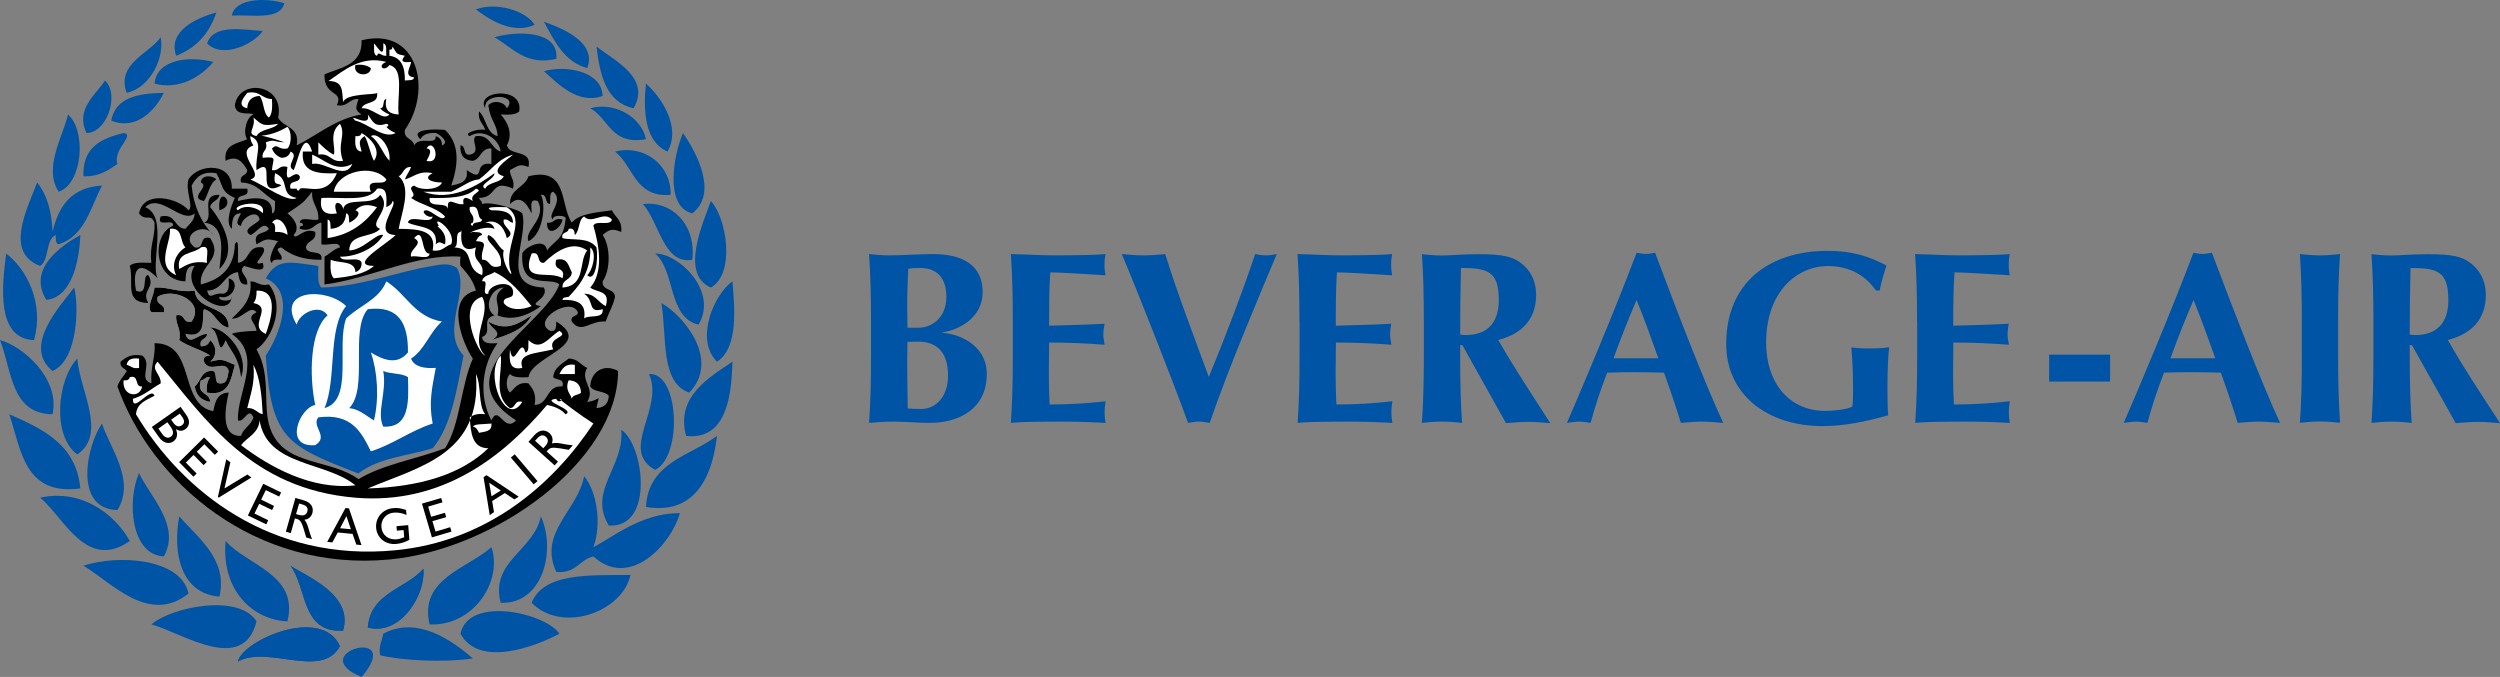 <?xml version="1.0" encoding="utf-8"?>
<!-- Generator: Adobe Illustrator 28.2.0, SVG Export Plug-In . SVG Version: 6.00 Build 0)  -->
<svg version="1.1" id="Livello_1" xmlns="http://www.w3.org/2000/svg" xmlns:xlink="http://www.w3.org/1999/xlink" x="0px" y="0px"
	 viewBox="0 0 194.14 52.57" style="enable-background:new 0 0 194.14 52.57;" xml:space="preserve">
<rect x="0" y="0" width="194.14" height="52.57" fill="#808080" stroke="none"/>
<style type="text/css">
	.st0{fill-rule:evenodd;clip-rule:evenodd;fill:#0054A6;}
	.st1{fill-rule:evenodd;clip-rule:evenodd;}
	.st2{fill-rule:evenodd;clip-rule:evenodd;fill:#FFFFFF;}
	.st3{fill:#0054A6;}
</style>
<g>
	<path class="st0" d="M22.08,0.25C21.75,1.6,19.59,1.12,18,1.21C18.26-0.18,20.75-0.17,22.08,0.25z"/>
	<path class="st0" d="M36.96,0.73c1.57-0.6,3.9,0.1,4.56,1.2C39.78,2.7,37.96,1.5,36.96,0.73z"/>
	<path class="st0" d="M16.8,0.97c-0.54,1.62-1.56,2.76-3.12,3.36C13.02,2.43,15.2,1.4,16.8,0.97z"/>
	<path class="st0" d="M20.4,2.41c-0.61,0.94-3.07,2.22-4.32,0.96C16.58,1.85,18.86,2.3,20.4,2.41z"/>
	<path class="st0" d="M43.2,4.57c-2.35,0.54-3.29-0.78-4.8-1.68C40.1,2.4,43.44,2.32,43.2,4.57z"/>
	<path class="st0" d="M12.48,2.89c0.31,1.67-0.86,3.94-2.64,4.32C9,4.97,11.58,4.17,12.48,2.89z"/>
	<path class="st0" d="M46.32,3.61c1.39,1.1,4.25,2.43,2.88,4.8C47.1,7.95,46.59,5.9,46.32,3.61z"/>
	<path class="st0" d="M16.56,4.81c-0.93,1.15-2.68,2.2-4.56,1.68C12.18,4.58,14.73,4.33,16.56,4.81z"/>
	<path class="st1" d="M27.6,5.05c0.56-0.08,0.92,0.04,1.2,0.24C28.78,6,27.37,5.93,27.6,5.05z"/>
	<path class="st0" d="M42.24,5.53c1.7-0.49,4.49-0.01,4.56,1.92C44.86,8.15,43.32,6.48,42.24,5.53z"/>
	<path class="st0" d="M8.16,6.25c1.16,1.14,0.12,4.08-1.44,4.08C5.81,8.47,7.49,7.31,8.16,6.25z"/>
	<path class="st0" d="M50.16,6.49c1.22,1.07,2.75,3.4,1.68,5.28C50.07,11.01,49.94,8.62,50.16,6.49z"/>
	<path class="st0" d="M12.72,7.21c-0.64,1.32-2.12,2.95-4.08,2.16C8.95,7.6,10.67,7.24,12.72,7.21z"/>
	<path class="st0" d="M45.84,8.41c1.82-0.54,3.98,0.66,4.32,2.4C47.43,11.29,47.29,9.2,45.84,8.41z"/>
	<path class="st0" d="M5.28,8.89c1.45,1.26,1.14,5.37-0.72,6C3.35,13.04,4.88,10.64,5.28,8.89z"/>
	<path class="st2" d="M19.92,10.57c-0.86-0.2-0.03-0.59-0.24-1.44c0.71,0.61,0.7,0.68,1.92,0.48C21.2,10.09,20.22,9.99,19.92,10.57z
		"/>
	<path class="st2" d="M26.4,9.61c0.51,0.9-0.27,1.56,0.24,2.88c-0.96,0.16-0.96-0.64-1.92-0.48c0-0.32,0-0.64,0-0.96
		c0.36,0.36,0.72,0.72,1.2,0.96C26.12,11.5,25.47,10.35,26.4,9.61z"/>
	<path class="st0" d="M9.6,10.33c0.94,0.13-0.86,1.27-0.48,2.4c-0.71,0.49-1.41,1-2.64,0.96C6.39,11.43,7.86,10.75,9.6,10.33z"/>
	<path class="st0" d="M53.04,10.33c0.98,1.42,2.78,4.65,0.72,6.24C51.54,16.03,52.34,11.92,53.04,10.33z"/>
	<path class="st2" d="M33.12,11.53c0.59-0.95,1.24,1.29,0,0.96C33.19,12.34,33.72,11.56,33.12,11.53z"/>
	<path class="st0" d="M47.76,11.77c2.15-0.55,4.36,0.92,4.32,3.36C49.29,15.36,49.2,12.89,47.76,11.77z"/>
	<path class="st2" d="M30,13.93c-0.11,0.61-1.68-0.24-1.2,0.96c-0.96,0-1.92,0-2.88,0C26.19,13.3,28.97,12.66,30,13.93z"/>
	<path class="st1" d="M16.8,13.93c-0.55,0.33-0.6,1.16-0.96,1.68c-1.26-0.24,0.51-1.11-0.24-1.44C15.62,13.56,16.49,13.6,16.8,13.93
		z"/>
	<path class="st2" d="M42.72,14.17c-0.92,0.49-1.26,0.29-2.16,0.96C40.57,14.14,41.87,13.55,42.72,14.17z"/>
	<path class="st0" d="M2.88,14.17c0.76,0.92,1.14,2.22,1.2,3.84c0.46-2.02,1.49-3.47,3.84-3.6c-0.9,1.74-1.35,3.93-3.36,4.56
		c-0.28-0.04-0.2-0.44-0.24-0.72c-0.81,0.39-0.47,1.93-1.2,2.4C0.3,19.6,2.14,16.18,2.88,14.17z"/>
	<path class="st1" d="M16.32,16.09c0.93,1.11,2.21,3.34,0.72,4.8c0.07-0.86,0.65-3.45-1.2-3.6c0.93-0.31-0.44-2.21,1.2-2.16
		C16.97,15.62,16.39,15.6,16.32,16.09z"/>
	<path class="st1" d="M17.04,16.33C16.82,14.17,18.54,15.9,17.04,16.33L17.04,16.33z"/>
	<path class="st0" d="M49.92,15.85c2.06-0.3,4.17,1.43,3.84,4.32C51.54,20.6,51.17,17.18,49.92,15.85z"/>
	<path class="st0" d="M55.2,15.61c1.24,1.32,1.92,5.65,0,6.72C52.77,21.27,54.62,17.27,55.2,15.61z"/>
	<path class="st2" d="M35.28,16.57c0.21-0.65,0.97,0.11,0.72,0.72c-0.28,0.2-0.64,0.32-1.2,0.24c-0.04-0.52,0.2-0.76,0.72-0.72
		C35.56,16.61,35.43,16.58,35.28,16.57z"/>
	<path class="st2" d="M21.12,17.29c0.53-0.74,1.24,0.34,1.2,0.96c-0.21-0.19-0.54-0.26-0.96-0.24
		C21.38,17.67,21.4,17.33,21.12,17.29z"/>
	<path class="st1" d="M43.68,17.05c-0.08,0.66-1.23,1.48-1.2,0.24C43.06,17.39,43,16.85,43.68,17.05z"/>
	<path class="st2" d="M13.2,17.77c1.02-0.14,0.75,1.01,1.2,1.44c-0.68,0.41-1.16,1.3-0.72,2.16C12.03,20.65,13.29,18.88,13.2,17.77z
		"/>
	<path class="st0" d="M6.24,18.25c-0.06,1.54-0.48,4.8-2.64,5.04C2.12,20.91,4.68,19.11,6.24,18.25z"/>
	<path class="st2" d="M32.16,18.49c0.83-0.97,0.49,1.26,1.2,1.2c-0.03,0.53-1.02,0.1-1.44,0.24C31.75,19.33,32.98,18.94,32.16,18.49
		z"/>
	<path class="st2" d="M45.6,19.45c-0.69,0.85-0.06,2.74-1.92,2.88c-0.04-0.68,0.72-0.56,0.72-1.2c-0.27-0.45-0.28-1.16-1.2-0.96
		c-0.31,0.95,0.79,0.49,0.48,1.44c-1.04-0.68-3.3,0.49-2.4-1.92c0.77-0.21,0.33,0.79,0.96,0.72C43.21,19.48,44.45,18.65,45.6,19.45z
		"/>
	<path class="st2" d="M15.6,19.21c0.81-0.25,0.37,0.75,0.48,1.2c-1.07-0.19-1.6,0.16-2.16,0.48C13.65,19.5,15.03,19.76,15.6,19.21z"
		/>
	<path class="st0" d="M50.88,19.69c1.81-0.04,4.93,2.94,3.36,5.52C51.85,24.64,52.47,21.06,50.88,19.69z"/>
	<path class="st0" d="M0.48,19.69c1.6,1.21,2.97,3.88,2.16,6.72C-0.26,26.31,0.13,22.33,0.48,19.69z"/>
	<path class="st2" d="M30,21.85c1.53,0.95,2.19,2.77,4.32,3.12c-0.95,0.81-1.33,2.19-2.4,2.88c0.25,0.63,0.98,0.78,1.92,0.72
		c-0.29,1.56-0.56,2.68-0.24,4.32c-1.75,0.57-3.04,1.6-4.8,2.16c-0.74-1.5-1.5-2.98-4.08-2.64c-0.57,0.7,0.86,1.49-0.24,2.16
		c-2.51,0.2-1.2-2.92,0-3.12c-0.48-2.24-0.42-5.8,0.96-6.96c-0.62-0.95-2.2-0.17-2.4,0.72c-1.64-2.77,2.34-2.92,3.84-1.44
		c-1.46,1.74-0.71,5.69-1.68,7.92c2.27-0.61,0.9-4.86,1.68-6.96C27.89,23.74,29.43,23.28,30,21.85z"/>
	<path class="st2" d="M28.56,24.01c-1.42,1.62,0.07,6.15-1.44,7.68c0.85,0.11,1.31,0.61,1.92,0.96c0.42-1.73,0.27-3.82-0.24-5.28
		c0.96,0.59,2.05,1.01,2.88,0C31.7,25.18,31.02,23.7,28.56,24.01z"/>
	<path class="st2" d="M29.76,33.13c2.03,0.11,1.99-1.85,1.92-3.84c-0.47-0.33-1.37-0.23-1.92-0.48
		C30.06,30.46,29.22,32.01,29.76,33.13z"/>
	<path class="st0" d="M56.88,21.85c0.14,1.91,0.52,5.12-1.2,6.24C53.9,26.32,55.52,22.77,56.88,21.85z"/>
	<path class="st0" d="M5.76,22.33c0.36,1.28,0.34,5.61-1.68,6.48C1.72,26.9,4.66,23.78,5.76,22.33z"/>
	<path class="st2" d="M19.92,22.57c1.85-0.07,1.08,2.39,0.72,3.36c-1.47-0.64,0.66-2.05-0.96-2.4
		C19.87,23.32,19.94,22.99,19.92,22.57z"/>
	<path class="st0" d="M51.36,23.53c1.9,1.1,4.54,4.52,2.16,6.96C51.26,29.71,51.8,26.13,51.36,23.53z"/>
	<path class="st2" d="M41.52,24.97c0.49,0.07,0.06,1.06,0.72,0.96c-0.04,0.6-0.81,0.07-0.96,0C41.25,25.5,41.57,25.42,41.52,24.97z"
		/>
	<path class="st1" d="M16.32,25.45c1.12-0.07,3.1,2.06,2.4,3.84c-0.2-1.63-0.73-1.88-1.2-2.88C16.87,28.03,17.16,25.65,16.32,25.45z
		"/>
	<path class="st2" d="M43.44,25.69c0.83,0.54-0.97,0.45-0.48,1.44c-1.45,0.35-2.78,0.29-2.4,1.44c-1.02,0.22-1.02-0.58-0.96-1.44
		c0.3,1.72,0.84-1.12,1.2,0.24c0.33-0.07,0.2-0.6,0.24-0.96C42,27.35,42.62,26.17,43.44,25.69z"/>
	<path class="st0" d="M0,26.41c1.73,0.45,4.69,2.97,4.08,5.76C0.83,32.13,0.93,28.76,0,26.41z"/>
	<path class="st0" d="M6,27.85c0.21,2.5,2.33,5.87,0,7.44C4.01,33.82,4.45,29.47,6,27.85z"/>
	<path class="st2" d="M10.8,27.85c0,0.24,0,0.48,0,0.72c-0.5,0.1-0.64-0.16-0.96-0.24C9.9,27.91,10.25,27.78,10.8,27.85z"/>
	<path class="st0" d="M56.88,28.09c-0.07,2.09-0.25,6.15-3.6,5.76C52.45,30.8,55.08,29.3,56.88,28.09z"/>
	<path class="st2" d="M19.68,28.33c0.52,1,0.65,2.39,0.72,3.84c-0.46-0.1-0.6-0.52-1.2-0.48C19.44,30.65,19.82,29.75,19.68,28.33z"
		/>
	<path class="st2" d="M44.64,28.33c0,0.24,0,0.48,0,0.72c-0.4,0-0.8,0-1.2,0C43.66,28.63,43.89,28.21,44.64,28.33z"/>
	<path class="st0" d="M50.4,29.05c2.33-0.19,2.64,6.35,0.48,7.44C48.05,34.92,51.61,31.73,50.4,29.05z"/>
	<path class="st2" d="M36.96,29.05c0.44,0.84,0.15,2.41,0.72,3.12c-0.56-0.08-0.92,0.04-1.2,0.24c0.08,1.2,0.17,2.39,1.44,2.4
		c-2.12,2.04-5.32,3-9.36,3.12C32.61,36.22,37.44,35.29,36.96,29.05z"/>
	<path class="st2" d="M10.08,29.29c0.77-0.21,0.33,0.79,0.96,0.72c-0.18,0.98-1.59,0.75-1.44-0.48
		C9.88,29.57,10.03,29.48,10.08,29.29z"/>
	<path class="st0" d="M0.72,32.17c2.61,1.15,5.19,2.33,5.52,5.76C1.9,38.51,1.66,34.99,0.72,32.17z"/>
	<path class="st2" d="M20.16,32.65c0.58,3.58,5.15,3.17,7.44,5.04c-3.43,0.39-6.7-1.46-8.88-3.12
		C19.2,33.93,20.07,33.68,20.16,32.65z"/>
	<path class="st0" d="M7.92,32.89c0.58,1.86,2.64,4.39,1.2,6.72C5.7,39.52,6.71,34.62,7.92,32.89z"/>
	<path class="st0" d="M48.24,33.37c1.77,1.15,2.6,7.66-0.96,7.44C45.62,38.11,48.52,36.24,48.24,33.37z"/>
	<path class="st0" d="M55.68,33.85c-0.28,2.44-1.29,6.22-5.52,5.52C50.36,35.89,53.57,35.42,55.68,33.85z"/>
	<path class="st0" d="M10.8,36.73c0.8,1.79,3.28,4.08,1.92,6.48C10.15,43.08,9.85,38.87,10.8,36.73z"/>
	<path class="st0" d="M45.36,36.97c1.05,1.28,1.35,3.84,0.72,5.52c1.44-0.72,3.73-2.67,6.72-2.64c-0.71,2.5-3.94,5.91-6.72,3.36
		c-1.1,0.26-1.36,1.36-2.88,1.2C41.77,41.36,44.89,39.62,45.36,36.97z"/>
	<path class="st0" d="M10.08,42.01c-3.38,2.38-5.16-1.9-6.96-3.36C6.31,37.94,8.9,39.9,10.08,42.01z"/>
	<path class="st0" d="M13.92,40.09c1.38,1.63,3.81,3.33,3.12,6.24C14.11,46.11,13.37,43.06,13.92,40.09z"/>
	<path class="st0" d="M42,40.09c1.23,2.75,0.09,6.86-3.12,6.72C38.04,43.59,41.49,42.74,42,40.09z"/>
	<path class="st0" d="M17.52,42.01c1.64,1.89,5.71,2.59,4.8,6.24C19.68,48.15,17.17,45.89,17.52,42.01z"/>
	<path class="st0" d="M38.16,42.49c0.9,2.6-1.36,6.15-4.8,6C32.51,44.95,36.33,44.13,38.16,42.49z"/>
	<path class="st0" d="M14.64,46.09c-3.08,2.45-5.97-0.85-8.16-2.16C9.17,43.04,14.06,43.35,14.64,46.09z"/>
	<path class="st0" d="M48.96,44.65c-0.62,2.87-5.3,4.57-7.68,2.16C42.23,44.48,45.7,44.67,48.96,44.65z"/>
	<path class="st0" d="M19.92,48.25c-1.03,4.16-5.75,0.91-8.16,0.24C13.25,47.17,18.53,46.04,19.92,48.25z"/>
	<path class="st0" d="M43.44,49.21c-1.9,1.02-6.25,2.65-7.68,0C36.39,46.23,42.38,47.61,43.44,49.21z"/>
	<path class="st0" d="M36.72,51.13c-2.21,0.34-5.44,0.17-7.2-0.24c-0.14-0.78,0.16-1.12,0.24-1.68
		C32.46,47.76,35.22,49.84,36.72,51.13z"/>
	<path class="st0" d="M28.08,52.57C23.51,50.7,31.54,48.53,28.08,52.57L28.08,52.57z"/>
	<path class="st0" d="M42.24,1.69c0.93,0.34,4.21,1.45,3.36,3.6C43.79,4.78,43.06,3.19,42.24,1.69z"/>
	<path class="st2" d="M12,22.33c-0.04,0.71-0.65,1.49-0.24,1.92c0.32,0,0.64,0,0.96,0c0.18-0.74-0.66-0.46-0.48-1.2
		c1.24-0.77,3.73,0.37,2.64,1.92c-0.74,0.18-0.46-0.66-1.2-0.48c-0.05,0.77,0.42,1.02,0.24,1.92c0.69,0.51,1.68,0.72,2.4,1.2
		c-0.29,0.03-0.57,0.07-0.48,0.48c0.46,0.96,1.65-0.24,1.92,0.72c-0.1,0.46-0.09,1.03-0.72,0.96c-0.44-0.04-0.15-0.81-0.48-0.96
		c-0.97-0.09-0.94,0.82-1.44,1.2c0.11,0.69,0.51,1.09,1.2,1.2c-0.02-0.78-1.09-0.51-0.72-1.68c0.31-0.01,0.33-0.31,0.72-0.24
		c-0.2,0.28-0.32,0.64-0.24,1.2c1.74,0.3,1.84-1.04,2.16-2.16c-0.85-0.31-0.87-0.54-1.92-0.24c0.53-0.42,0.54-1.19,0-1.68
		c-0.1,0.3-0.31,0.49-0.72,0.48c-0.17-0.66,0.48-0.48,0.48-0.96c-0.7-0.02-1.38,1.01-1.68,0c1.77,0.42,1.22-1.39,1.44-1.92
		c0.9,0.22,0.99,1.25,1.92,1.44c0-1.84-2.47-1.21-2.64-2.88C13.82,22.75,13.18,22.27,12,22.33z"/>
	<path class="st2" d="M37.92,24.97c0.22,0.63,1.29,0.86,0.24,1.44c1.28-0.39,2.55-0.81,3.12-1.92
		C40.22,25.16,39.31,25.76,37.92,24.97z"/>
	<path class="st0" d="M26.64,48.97c0.84-2.82-2.92-4.23-4.08-5.04C23.86,45.67,23.39,49.18,26.64,48.97z"/>
	<path class="st0" d="M18.48,51.37c2.34-1.3,6.52,1.42,7.92-1.2C24.95,47,18.8,49.77,18.48,51.37z"/>
	<path class="st0" d="M28.56,48.73c2.53,0.67,4.5-2.52,4.32-4.56C31.5,45.75,28.8,46,28.56,48.73z"/>
	<path class="st0" d="M35.47,20.79c1.07,1.83-1.32,4.85,0.53,6.82c-0.54,2.66-0.94,5.46-2.4,7.2c-1.95,0.61-4.16,0.71-5.78,1.96
		c-5.59-2.17-6.77-2.7-7.18-9.16c1.05-1.56,2.39-4.93,0-6c0.91-1.63,1.99-1.23,4.08-0.96c0,0.64-0.09,1.37,0.24,1.68
		c3.16-0.08,5.89-1.25,8.64-1.68c0.44-0.07,1.07-0.24,1.63,0.02L35.47,20.79z"/>
	<path class="st1" d="M35.76,19.93c-3.51-0.23-6.94,1.7-10.56,2.16c0-0.72,0-1.44,0-2.16c0.42-0.22,0.7-0.58,1.2-0.72
		c-0.03-0.53-1.02-0.1-1.44-0.24c0-0.56,0-1.12,0-1.68c-0.63,0.09-0.67,0.77-1.68,0.48c-0.04-0.2,0.09-0.23,0.24-0.24
		c0.04-0.2-0.09-0.23-0.24-0.24c0.03-0.53,1.02-0.1,1.44-0.24c0.07-0.95-0.55-1.21-0.48-2.16c-0.71,0.88-0.61,0.79-1.92,1.68
		c0.44,0.31,1.06,1.08,0.48,1.68c0.18,0.47,0.77-0.65,1.68-0.24c0.11,0.75-0.65,0.63-0.72,1.2c0.06,0.66,1.35,0.09,1.2,0.96
		c-1.39,0.03-2.37-0.35-3.12-0.96c-0.72,0.16,0.23,0.51,0,0.96c-0.34-0.02-0.68-0.04-0.72,0.24c-0.38-0.16,0.18-1.4,0.48-1.68
		c-1.03-0.25-0.93-0.14-1.68,0.24c-0.31-1.03,0.68-0.76,0.96-1.2c-0.42-0.71-1.02,0.4-1.44,0.48c-0.75-0.46,0.56-0.86,0.72-1.2
		c-0.14-0.86-1.39-0.17-1.44,0.48c-0.6-0.04-0.07-0.81,0-0.96c-0.67-0.03-0.69,0.59-0.72,1.2c-0.57-0.5,0.01-1.9,0.24-2.4
		c-1.16-0.49-0.9-1.03-1.44-1.92c-1.14-0.18-1.58,0.34-1.92,0.96c0.17,1.67,0.77,2.91,1.68,3.84c-0.71-1.11-2.65,0.06-1.44,0.96
		c0.82,0.18,0.3-0.98,1.2-0.72c1.1,1.67-0.91,2.06-0.72,3.6c1.53-0.39,2.58-1.25,2.64-3.12c0.37-0.73,0.21,1.04,0.24,1.44
		c0.94-0.1,0.68-1.39,1.92-1.2c0.55,0.38-1.16,1.52,0,1.2c0.3,0.81-0.58,0.5-1.44,0.24c-0.53,0.51,0.31,0.71,0.24,1.44
		c-0.63,0.07-0.62-0.5-0.72-0.96c-1.13,0.15-1.14,1.42-2.4,1.44c0.22,0.81,0.45,0.12,1.2,0.24c0.52-0.04,0.52-0.6,0.48-1.2
		c0.96,0.26,0.31,1.73-0.72,1.44c-0.17,0.39,1.13,0.39,0.96,0c-0.21,1.95-4.18-0.54-2.88-2.4c-0.67-0.04-0.69,0.59-0.72,1.2
		c-2.51-0.07-2.65-3.65-0.96-4.32c0.08-0.64-1.34,0.22-0.96-0.72c1.22-0.26,1.01,0.91,1.92,0.96c0.28-0.36,0.69-0.59,0.72-1.2
		c-1,0.87-2.68-1.64-3.84-0.48c1.8,0.72,0.38,4.37,0.96,5.52c-1.23-1.27-2.03-1.08-1.68,0.96c1.02,0.47,0.43-1.28,0.96-1.2
		c0.6,1.01-0.6,1.15,0,2.16c-1.92-0.03-1.09-1.57-1.44-2.88c0.31-0.33,1.04-0.24,1.68-0.24c-0.18-1.3,0.3-1.94,0.24-3.12
		c-0.3-0.76-0.7-0.05-1.2-0.72c0.34-1.84,3.05-1.2,3.84-0.24c0.43-0.29-0.27-1.47,0-2.4c0.78-1.26,3.44-1.35,3.36,0.72
		c0.4,0,0.8,0,1.2,0c0.21,0.77-0.79,0.33-0.72,0.96c1.02-0.25,2.77-0.57,2.64,0.96c0.33-0.07,0.2-0.6,0.24-0.96
		c-0.9-0.46-1.32-1.4-2.64-1.44c-0.17-0.65,0.48-0.48,0.48-0.96c-0.36-0.65-0.82-1.19-1.68-0.72c-0.17-1.29,0.91-1.33,1.68-1.68
		c-0.35-0.42-0.1-1.7,0.48-1.92c-0.17-0.21-1.38,0.19-1.44-0.72c0.32-2.13,3.91-1.66,3.36,0.96c0.4,0.8,1.71,0.69,1.44,2.16
		c1.6-0.79,3.05-2.08,5.04-2.4c-0.55-0.37-0.45-0.5-0.24-1.2c-0.76-0.04-0.8,0.64-1.68,0.48c0.56-1.18-1.02-0.63-0.96-2.4
		c1.3-0.54,2.95-0.73,2.88-2.64c4.38-1.09,5.52,3.87,3.36,6.96c-0.11,0.75,0.65,0.63,0.72,1.2c0.43-0.76,1.73,0.06,1.68-0.72
		c0.3,0.1,0.49,0.31,0.48,0.72c0.65-0.22-0.2-0.88-0.48-0.96c-0.6-0.04-1,0.12-1.2,0.48c-0.86-0.8,1.11-0.8,1.92-0.72
		c1.23,1.15,0.99,2.87,0.48,4.32c0.66-0.14,1.35-0.25,1.2-1.2c1.62,1.08,0.35-0.68,1.92-0.48c0-0.4,0-0.8,0-1.2
		c-0.84-0.04-0.79,0.81-1.44,0.96c-0.67-0.04-1.02-0.42-0.96-1.2c0.45,0.03,0.17,0.79,0.72,0.72c0.96-0.17,0.01-1.13,0.48-1.44
		c1.17-0.13,1.12,0.96,1.92,1.2c-0.12-1.01-1.41-1.83-2.4-1.2c-0.56-0.2,0.63-0.62,1.2-0.48c-0.14-0.5-0.59-0.69-0.48-1.44
		c0.59,0.53,0.54,1.7,1.44,1.92c-0.03-0.96-0.55-1.12-0.72-2.4c0.43-0.45,1.27-0.25,1.44,0.24c0.97-1.09-1.83-1.26-1.68,0
		c-0.81-1.38,3-1.77,2.64,0.24c-0.28,0.28-0.85,0.27-1.44,0.24c0.52,0.57,0.99,1.47,0.48,2.4c0.24,0.88,1.98,0.26,1.68,1.68
		c-0.72-0.29-0.82-0.07-1.44,0.24c-0.01,0.57,0.41,0.71,0.24,1.44c-1.77-0.79-1.17,0.7-2.64,0.72c0.05,0.19,0.24,0.24,0.24,0.48
		c0.67-0.27,3.01,0.49,3.12,0.72c0.53,2-1.87,5.64,1.68,5.76c0.46,0.91-1.46,1.29-0.24,1.44c-0.54,0.42-1.95,1.29-3.36,0.72
		c0.25-0.96-0.56-1.38,0.48-2.16c-1.03,0.01-1.61,1.63-0.72,2.16c-1.13,0.28-0.07,1.34-0.96,1.68c0.04,0.53,0.6,0.52,1.2,0.48
		c-1.17,1.59-1.52,4.04-0.48,6c0.58-1.29,0.96,1,1.92,0c-5.77-3.72,2.12-7.26,3.36-10.56c-0.69-0.65-3.05,0.54-2.88-2.4
		c0.12-0.44,1.79-1.35,1.92-0.24c0.62-0.83,1.27-0.79,1.44-2.4c0.17-0.39-1.13-0.39-0.96,0c-0.57-0.33,0.9-1.45,0-2.16
		c-0.33,0.07-0.2,0.6-0.24,0.96c-0.45-0.03-0.17-0.79-0.72-0.72c0.43,0.71,0.18,3.07-0.96,3.6c-0.38-0.83,1.48-1.77,0.72-3.12
		c-0.72-0.24-0.43,0.53-0.48,0.96c-0.4-0.84-0.91-1.47-1.68-0.72c-0.01-1.21,1.15-1.25,1.44-2.16c3.09-0.77,2.43,2.21,3.36,3.6
		c0.62-0.73,1.94-0.78,3.12-0.96c0.25,0.55,0.83,0.77,0.72,1.68c-0.73-0.3-0.93-0.18-1.44,0.24c0.62,0.88,0.62,2.72,0,3.6
		c-0.06,0.78,0.93,0.51,0.96,1.2c-0.15,0.73-0.51,1.25-0.72,1.92c-1.21-0.11-1.87,1.01-2.64,0c-0.13-0.53,0.46-0.34,0.48-0.72
		c-0.57-1.29-3.65,0.67-2.16,1.44c0.51,0.11,0.46-0.34,0.48-0.72c2.97,1.83-1.91,2.66-2.16,4.32c-0.59,0.03-1.16,0.04-1.44-0.24
		c-0.33,0.31-0.33,1.13,0,1.44c0.39-0.33,0.59-0.85,1.44-0.72c0.32,0.4,0.64,0.8,0.48,1.68c1.15-0.05,0.86-1.54,2.16-1.44
		c0.17-0.65-0.5-0.46-0.72-0.72c0.08-0.79,0.72-1.04,1.2-1.44c0.73-0.01,0.93,0.51,1.44,0.72c-0.6,1.01,0.68,1.56,0,2.64
		c1.1-0.1,0.97-0.81,0.72,0.48c0.61-0.03,0.93-0.35,0.96-0.96c-0.33-0.39-1.18-0.26-1.44-0.72c0.04-1.15,1.06-1.8,2.16-1.2
		c-0.03,7.01-9.57,13.87-17.76,14.64C19.8,44.43,11.76,37.43,9.12,30.01c0.14-0.5,0.5-0.78,0.72-1.2c-0.16-0.24-0.55-0.25-0.48-0.72
		c0.4-0.32,0.8-0.64,1.68-0.48c0.85,0.64-0.36,1.84,0.72,2.16c-0.1-1.29,0.34-2.08,0.24-3.12c3.28,0,1.81,4.75,4.56,5.28
		c0.09-0.31,0.15-1.44,1.2-1.44c-0.27,1.17-0.67,3.42,0.96,3.36c0.18-0.62,0.79-0.81,0.96-1.44c-0.43-0.87-0.66,0.42-1.2,0.24
		c-0.11-2.16,2-5-0.48-6.72c0.25-0.13,0.98-0.21,1.92-0.24c-0.1-0.75-0.87-0.98,0-1.44c-0.5-0.64-1.15,0.6-1.92,0.48
		c0.89-0.8,1.61-1.61,1.44-2.88c0.57-0.01,0.71,0.41,1.44,0.24c1.24,1.52,0.37,4.09-0.96,5.04c1.25,2.19,0.33,4.63,1.2,6.48
		c1.21,2.58,4.54,2.03,6.72,3.6c1.89-1.15,4.52-1.56,6.72-2.4c1.19-1.85,1.22-4.86,2.16-6.96c-0.85-1.25-2.15-4.75,0.24-5.28
		c-0.25-0.87-0.67-1.33-1.2-1.92C35.76,20.65,35.7,20.37,35.76,19.93z"/>
	<path class="st1" d="M39.84,12.01c-1.2,0.32-1.75,1.29-2.64,1.92c-0.68,0.04-1.26,0.56-2.16,0.96c-0.72,0-1.44,0-2.16,0
		c2.17,0.81,4.28-0.52,5.52-1.44c0,0.5-1.31,0.9-0.72,1.2c0.26-0.54,1.18-0.42,1.44-0.96C37.82,13.32,39.53,12.32,39.84,12.01z"/>
	<path class="st1" d="M39.12,19.45c-0.29,0.88,0.95,2.59,0.48,1.44c-0.42-2.02,1.35-3.76-0.24-4.8c-0.35,0-1.96-0.09-1.2,0.24
		c0.89-0.01,1.65,0.11,1.68,0.96c-0.31-0.01-0.33-0.31-0.72-0.24c-0.17,0.6,1.06,0.99,0.24,1.44c-0.22-0.9-0.81-1.52-1.68-1.2
		c0.41-0.01,0.62,0.18,0.72,0.48c-0.85-0.35-2.42,0.53-1.68,0.24c0.28,0.04,0.68-0.04,0.72,0.24c-0.27,0.05-0.37,0.27-0.48,0.48
		c1.15,0.03,0.32,0.54,0.48,1.44c0.68-0.04,0.47,0.81,1.44,0.48c0.28-1.25-1.35-1.84-0.96-2.4C38.51,18.46,38.63,19.14,39.12,19.45z
		"/>
	<path class="st1" d="M46.32,19.21c0.16,0.97-0.1,2.76-0.72,2.16c0.37-0.29,0.81-1.72,0.24-2.16c0.07,2.04-1.05,3.16-1.68,3.84
		c-0.19,0.05-0.47,0.01-0.48,0.24c1.07-0.03,1.88,0.2,1.68,1.44c0.4-0.32,1.53,0.09,1.44-0.72c-1.2,0.36-0.61-0.67-1.44-1.2
		c0.88,0,1.08,0.68,1.68,0.96c0.39-1.27-0.73-1.03-1.2-1.44c1.04-1.19,0.7-3.24,0.24-4.8c0.17-0.47,1.34,0.06,1.44-0.48
		c-0.62-0.71-1.59,0.42-2.16-0.24c-0.46,0.26-0.33,1.1-0.72,1.44c-0.03-0.29-0.07-0.57-0.48-0.48c-0.02,0.38-0.61,0.19-0.48,0.72
		C44.47,18.7,45.66,18.37,46.32,19.21z"/>
	<path class="st1" d="M22.08,11.05c-0.9-0.02-0.68-0.27-1.44,0c0.2,0.68-0.34,0.62-0.24,1.2c1.19-0.1,0.78,0.07,0.72,0.96
		c0.58,0.1,0.52-0.44,1.2-0.24c-0.25,1.75,0.55,0.05,0.96,0.72c0.07,0.63-0.93,0.19-0.72,0.96c0.16,0,0.32,0,0.48,0
		c0,0.13,0.19,0.27,0.24,0c0.61-0.2,2.11,0.65,2.88-1.2c-1.51,0.07-2.81-0.07-2.64-1.68c0.24,0,0.48,0,0.72,0
		c-0.65-1.96-1.12,0.86-1.44,1.44c-0.69-0.37,0.5-1.12-0.24-1.44c-0.1,0.3-0.31,0.49-0.72,0.48c-0.35-0.13-0.59-0.37-0.72-0.72
		c0.46-0.45,0.43,0.14,1.2,0c0.34-0.32,0.34-1.36,0-1.68C20.25,11.09,19.2,10.02,22.08,11.05z"/>
	<path class="st1" d="M24.24,12.01c0,0.24,0,0.48,0,0.72c1.03-0.22,2.54,1.33,3.12,0C26.07,13.42,25.19,12.38,24.24,12.01z"/>
	<path class="st1" d="M30.96,8.89c-0.17-1.35,0.5-3.54-0.72-3.84C29.81,5.64,29.26,5.09,30,4.81c-1.95-0.53-3.63,0.69-4.56,1.92
		c1.13,0.01,1.12,0.27,1.2,1.2c0.25-0.72,2.64-0.55,2.64-0.72c0.14,0.94-0.99,0.61-1.2,1.2c0.83-0.1,1.66,1.04,2.16,0.48
		c-0.28-0.12-0.54-0.26-0.72-0.48c0.4,0,0.13-0.67,0.48-0.72C29.82,8.59,30.27,8.86,30.96,8.89z"/>
	<path class="st1" d="M30,4.33c-0.04-0.36,0.09-0.89-0.24-0.96c0.09,1.3-0.42,0.28-0.72,0c0.04,0.36-0.09,0.89,0.24,0.96
		C29.38,3.92,29.59,4.38,30,4.33z"/>
	<path class="st1" d="M31.44,6.25c0.28-0.04,0.68,0.04,0.72-0.24c-0.86-0.1-0.25-0.82-0.24-1.2c-0.7,0.07-0.83-0.06-0.48-0.48
		c-0.66-0.16-0.55-0.04-0.96-0.72c-0.01,0.15-0.04,0.28-0.24,0.24c0,0.16,0,0.32,0,0.48C31.16,4.45,31.46,5.19,31.44,6.25z"/>
	<path class="st1" d="M27.6,9.37c0.99,0.22,2.21,1.47,3.12,0.96c-0.28-0.12-0.54-0.26-0.72-0.48c0.13,0,0.27-0.19,0-0.24
		c-0.95,0.32-1.05-0.22-1.44-0.72C28.86,10.07,26.84,8.64,27.6,9.37z"/>
	<path class="st1" d="M27.6,10.57c-0.04,0.6-0.04,1.16,0.48,1.2c-0.13-0.61-0.32-0.84,0.24-1.2c0.32,0.56,0.41,1.35,0.72,1.92
		c0.63-0.86-0.32-1.81-0.96-2.16C28.03,10.52,27.88,10.61,27.6,10.57z"/>
	<path class="st1" d="M30.24,12.49c0.15-1.12-0.91-2.28-1.44-1.92C29.47,11.02,29.7,11.91,30.24,12.49z"/>
	<path class="st1" d="M31.92,15.37c0.59-0.32-0.43-0.72,0.24-0.96c0.48,0.41,1.95,0.35,2.16-0.24c-0.86,0.01-1.52-0.33-0.72-0.72
		c-1.12-0.23-1.45,0.31-2.16,0.48c0.12-0.35,0.35-0.6,0.48-0.96c-0.6-0.04-0.58,0.54-0.96,0.72c1.06,0.89,0.18,2.95,0,4.08
		c1.37,0.02,2.98,0.03,2.64,1.68c0.75,0.12,0.94-0.34,1.44-0.48c0.42-1.09-1.6-2.39-0.96-1.44c-0.41,0.03,0.71,0.31,0.48,1.44
		c-0.34-0.09-0.4-0.29-0.72,0c0.19-1.47-1.3-1.26-2.16-1.68c0.11-0.69,1.81,0.21,1.92-0.48c-0.39,0.17-1.04-0.48-0.48-0.48
		c0.45,0.05,1.25,0.96,1.44,0.48C33.9,16.11,32.72,15.93,31.92,15.37z"/>
	<path class="st1" d="M33.36,15.37c-0.12,0.92,1.44,0.16,1.44,0.96c-0.15-1.24,0.5-0.36,1.2-0.48c-0.17-0.8,0.5-0.39,0.72-0.24
		c-0.32-0.6,0.95-0.75,0.24-0.96C36.24,15.37,34.83,15.4,33.36,15.37z"/>
	<path class="st2" d="M25.92,14.89c0.96,0,1.92,0,2.88,0c-0.48-1.2,1.09-0.35,1.2-0.96C28.97,12.66,26.19,13.3,25.92,14.89z"/>
	<path class="st1" d="M30.48,15.61c-0.05,0.27-0.27,0.37-0.48,0.48c0.01-0.73,0.14-1.58-0.72-1.44c-0.62,1.06-2.72,0.64-4.32,0.72
		c-0.17,0.97,0.23,1.37,1.2,1.2c-0.47-1.27,0.56-0.81,0.48-0.24c0.11-1.16,2.27-0.23,2.88-1.2c1.05,1.08-1.07,2.24,0,2.64
		c-0.63,0.73-2.4,0.32-2.4,1.68c1.1-0.03,2.12-1.39,2.64-1.2c-0.64,1.11-2.27,1.72-3.36,1.68c0.2,0.52,1.53-0.09,1.68,0.48
		c0.01,0.41-0.19,0.62-0.48,0.72c-0.03-0.93-1.26-0.66-1.92-0.96c-0.03,0.59-0.04,1.16,0.24,1.44c1.24-0.12,2.4-0.32,3.12-0.96
		C27,20.63,30,19,30.72,18.25C28.84,18.2,31.01,15.79,30.48,15.61z"/>
	<path class="st1" d="M27.6,16.33c0.65,0.22-0.2,0.88-0.48,0.96c-0.04-0.28,0.04-0.68-0.24-0.72c-0.05,0.75-0.45,1.15-1.2,1.2
		c-0.04-0.28,0.04-0.68-0.24-0.72c0,0.48,0,0.96,0,1.44c1.81-0.27,2.95-1.21,3.84-2.4C28.64,15.85,28.06,15.84,27.6,16.33z"/>
	<path class="st1" d="M36.72,17.53c0-0.4,0.67-0.13,0.72-0.48c-0.49-0.15-0.07-1.21-0.96-0.96c-0.1,0.58,0.44,0.52,0.24,1.2
		C36.59,17.29,36.45,17.48,36.72,17.53z"/>
	<path class="st1" d="M35.52,16.81c-0.52-0.04-0.76,0.2-0.72,0.72c0.56,0.08,0.92-0.04,1.2-0.24c0.25-0.61-0.51-1.37-0.72-0.72
		C35.43,16.58,35.56,16.61,35.52,16.81z"/>
	<path class="st1" d="M35.28,19.21c1.7,0.1,0.7,1.64,2.16,2.16c0.25-1.13-0.84-0.92-0.48-2.16c-1.69,0.73-0.92-1.87-1.2-1.2
		C35.26,18.07,35.69,19.06,35.28,19.21z"/>
	<path class="st2" d="M31.92,19.93c0.42-0.14,1.41,0.29,1.44-0.24c-0.71,0.06-0.37-2.17-1.2-1.2
		C32.98,18.94,31.75,19.33,31.92,19.93z"/>
	<path class="st1" d="M39.84,22.81c-0.03,0.45-0.79,0.17-0.72,0.72c0.42,0.59,1.45,0.57,2.16,0.24c-0.84-1-1.62-2.05-2.88-2.64
		c-0.32,0.24-0.89,0.23-0.96,0.72c0.65-0.17-0.17,1.13,0.48,0.96C37.9,22.03,39.97,21.61,39.84,22.81z"/>
	<path class="st2" d="M19.68,23.53c1.62,0.35-0.51,1.76,0.96,2.4c0.36-0.97,1.13-3.43-0.72-3.36
		C19.94,22.99,19.87,23.32,19.68,23.53z"/>
	<path class="st1" d="M37.68,27.61c-1.31-1.31,0.53-3.19-0.24-4.56C35.42,23.62,37.13,27.5,37.68,27.61z"/>
	<path class="st1" d="M41.28,25.93c0.15,0.07,0.92,0.6,0.96,0c-0.66,0.1-0.23-0.89-0.72-0.96C41.57,25.42,41.25,25.5,41.28,25.93z"
		/>
	<path class="st2" d="M41.04,26.41c-0.04,0.36,0.09,0.89-0.24,0.96c-0.36-1.37-0.9,1.48-1.2-0.24c-0.06,0.87-0.06,1.66,0.96,1.44
		c-0.38-1.15,0.95-1.09,2.4-1.44c-0.49-0.99,1.31-0.9,0.48-1.44C42.62,26.17,42,27.35,41.04,26.41z"/>
	<path class="st1" d="M40.56,31.21c-0.65-0.17-0.48,0.48-0.96,0.48c-1.36-0.99-0.54-2.84-0.72-4.08
		C37.57,29.06,39.26,33.3,40.56,31.21z"/>
	<path class="st2" d="M9.84,28.33c0.32,0.08,0.46,0.34,0.96,0.24c0-0.24,0-0.48,0-0.72C10.25,27.78,9.9,27.91,9.84,28.33z"/>
	<path class="st1" d="M42.48,31.45c-3.4,4.02-8.15,7.76-14.88,7.2c-8.08-0.68-11.6-6.01-15.36-10.56c-0.6,0.6,0.28,0.94,0.24,1.68
		c-0.72,0.4-1.29,0.95-2.16,1.2c-0.03,1.2,1.4-1.01,1.68-0.24c-0.62,0.34-1.36,0.56-1.44,1.44c3.61,6.03,10.53,11.5,20.16,10.56
		c7.08-0.69,12.18-5.03,15.36-9.84c-1.01-0.64-2.51-1.78-2.64-1.92c0.43,0.03-0.1,0.43-0.24,0c-1.37,0.13,1.57,0.83,0.72,1.2
		C43.58,31.79,43.09,31.56,42.48,31.45z"/>
	<path class="st2" d="M19.2,31.69c0.6-0.04,0.74,0.38,1.2,0.48c-0.07-1.45-0.2-2.84-0.72-3.84C19.82,29.75,19.44,30.65,19.2,31.69z"
		/>
	<path class="st2" d="M43.44,29.05c0.4,0,0.8,0,1.2,0c0-0.24,0-0.48,0-0.72C43.89,28.21,43.66,28.63,43.44,29.05z"/>
	<path class="st2" d="M28.56,37.93c4.04-0.12,7.24-1.08,9.36-3.12c-1.27-0.01-1.36-1.2-1.44-2.4c0.28-0.2,0.64-0.32,1.2-0.24
		c-0.57-0.71-0.28-2.27-0.72-3.12C37.44,35.29,32.61,36.22,28.56,37.93z"/>
	<path class="st2" d="M9.6,29.53c-0.15,1.23,1.26,1.46,1.44,0.48c-0.63,0.07-0.19-0.93-0.96-0.72C10.03,29.48,9.88,29.57,9.6,29.53z
		"/>
	<path class="st1" d="M44.4,30.97c0.06-0.34,0.53-0.27,0.72-0.48c-0.03-0.61-0.35-0.93-0.96-0.96
		C43.84,30.32,44.32,30.57,44.4,30.97z"/>
	<path class="st2" d="M18.72,34.57c2.18,1.66,5.45,3.51,8.88,3.12c-2.29-1.88-6.86-1.46-7.44-5.04
		C20.07,33.68,19.2,33.93,18.72,34.57z"/>
	<path class="st1" d="M37.2,33.61c0.46-0.1,1.03-0.09,0.96-0.72c-0.85,0.08-1.24,0.01-1.44,0.24C36.99,33.18,37.09,33.39,37.2,33.61
		z"/>
	<path class="st2" d="M21.6,9.61c-1.22,0.2-1.21,0.12-1.92-0.48c0.21,0.85-0.62,1.24,0.24,1.44C20.22,9.99,21.2,10.09,21.6,9.61z"/>
	<path class="st1" d="M19.44,10.57c-0.01,0.33,0.11,0.53,0.24,0.72c-1.59,0.55,1.03,2.33-0.24,2.64c1.15,0.51,2.98,1.86,3.6,1.44
		c-1.37-0.23-0.46-1.41-1.68-1.92c-0.19,1.11,0.27,0.69,0.48,0.96c-2.14,1.1-0.26-2.36-1.92-1.2C19.8,11.91,20.53,11.05,19.44,10.57
		z"/>
	<path class="st2" d="M13.92,20.89c0.56-0.32,1.09-0.67,2.16-0.48c-0.11-0.45,0.33-1.45-0.48-1.2
		C15.03,19.76,13.65,19.5,13.92,20.89z"/>
	<path class="st1" d="M20.88,9.13c0.28-0.28,0.27-0.85,0.24-1.44c-0.79-0.01-0.92-0.68-1.92-0.48c-0.28,0.36-0.84,1.01,0,1.2
		c0.03-0.61,0.35-0.93,0.96-0.96C20.52,7.89,20.41,8.79,20.88,9.13z"/>
	<path class="st1" d="M18.48,16.33c0.53-0.5,1.6-0.19,1.92,0.24C20.76,15.28,17.78,15.95,18.48,16.33z"/>
	<path class="st2" d="M21.36,18.01c0.42-0.02,0.75,0.05,0.96,0.24c0.04-0.62-0.67-1.7-1.2-0.96C21.4,17.33,21.38,17.67,21.36,18.01z
		"/>
	<path class="st2" d="M13.68,21.37c-0.44-0.86,0.04-1.75,0.72-2.16c-0.45-0.43-0.18-1.58-1.2-1.44
		C13.29,18.88,12.03,20.65,13.68,21.37z"/>
	<path class="st1" d="M40.56,15.13c0.9-0.67,1.24-0.47,2.16-0.96C41.87,13.55,40.57,14.14,40.56,15.13z"/>
	<path class="st2" d="M26.88,24.73c-0.78,2.1,0.59,6.35-1.68,6.96c0.97-2.23,0.22-6.18,1.68-7.92c-1.5-1.48-5.48-1.33-3.84,1.44
		c0.2-0.89,1.78-1.68,2.4-0.72c-1.38,1.16-1.44,4.72-0.96,6.96c-1.2,0.2-2.51,3.32,0,3.12c1.1-0.67-0.33-1.46,0.24-2.16
		c2.58-0.34,3.34,1.14,4.08,2.64c1.76-0.56,3.05-1.59,4.8-2.16c-0.32-1.64-0.05-2.76,0.24-4.32c-0.94,0.06-1.67-0.09-1.92-0.72
		c1.07-0.69,1.45-2.07,2.4-2.88c-2.13-0.35-2.79-2.17-4.32-3.12C29.43,23.28,27.89,23.74,26.88,24.73z"/>
	<path class="st1" d="M15.12,22.57c0.17,1.67,2.64,1.04,2.64,2.88c-0.93-0.19-1.02-1.22-1.92-1.44c-0.22,0.53,0.33,2.34-1.44,1.92
		c0.3,1.01,0.98-0.02,1.68,0c0,0.48-0.65,0.3-0.48,0.96c0.41,0.01,0.62-0.18,0.72-0.48c0.54,0.49,0.53,1.26,0,1.68
		c1.05-0.3,1.07-0.07,1.92,0.24c-0.32,1.12-0.42,2.46-2.16,2.16c-0.08-0.56,0.04-0.92,0.24-1.2c-0.39-0.07-0.41,0.23-0.72,0.24
		c-0.37,1.17,0.7,0.9,0.72,1.68c-0.69-0.11-1.09-0.51-1.2-1.2c0.5-0.38,0.47-1.29,1.44-1.2c0.33,0.15,0.04,0.92,0.48,0.96
		c0.63,0.07,0.62-0.5,0.72-0.96c-0.27-0.96-1.46,0.24-1.92-0.72c-0.09-0.41,0.19-0.45,0.48-0.48c-0.72-0.48-1.71-0.69-2.4-1.2
		c0.18-0.9-0.29-1.15-0.24-1.92c0.74-0.18,0.46,0.66,1.2,0.48c1.09-1.55-1.4-2.69-2.64-1.92c-0.18,0.74,0.66,0.46,0.48,1.2
		c-0.32,0-0.64,0-0.96,0c-0.41-0.43,0.2-1.21,0.24-1.92C13.18,22.27,13.82,22.75,15.12,22.57z"/>
	<path class="st2" d="M39.12,13.69c-0.26,0.54-1.18,0.42-1.44,0.96c-0.59-0.3,0.72-0.7,0.72-1.2c-1.24,0.92-3.35,2.25-5.52,1.44
		c0.72,0,1.44,0,2.16,0c0.9-0.4,1.48-0.92,2.16-0.96c0.89-0.63,1.44-1.6,2.64-1.92C39.53,12.32,37.82,13.32,39.12,13.69z"/>
	<path class="st2" d="M37.92,18.25c-0.39,0.56,1.24,1.15,0.96,2.4c-0.97,0.33-0.76-0.52-1.44-0.48c-0.16-0.9,0.67-1.41-0.48-1.44
		c0.11-0.21,0.21-0.43,0.48-0.48c-0.04-0.28-0.44-0.2-0.72-0.24c-0.74,0.29,0.83-0.59,1.68-0.24c-0.1-0.3-0.31-0.49-0.72-0.48
		c0.87-0.32,1.46,0.3,1.68,1.2c0.82-0.45-0.41-0.84-0.24-1.44c0.39-0.07,0.41,0.23,0.72,0.24c-0.03-0.85-0.79-0.97-1.68-0.96
		c-0.76-0.33,0.85-0.24,1.2-0.24c1.59,1.04-0.18,2.78,0.24,4.8c0.47,1.15-0.77-0.56-0.48-1.44C38.63,19.14,38.51,18.46,37.92,18.25z
		"/>
	<path class="st2" d="M43.68,18.49c-0.13-0.53,0.46-0.34,0.48-0.72c0.41-0.09,0.45,0.19,0.48,0.48c0.39-0.33,0.26-1.18,0.72-1.44
		c0.57,0.66,1.54-0.47,2.16,0.24c-0.1,0.54-1.27,0.01-1.44,0.48c0.46,1.56,0.8,3.61-0.24,4.8c0.47,0.41,1.59,0.17,1.2,1.44
		c-0.6-0.28-0.8-0.96-1.68-0.96c0.83,0.53,0.24,1.56,1.44,1.2c0.09,0.81-1.04,0.4-1.44,0.72c0.2-1.23-0.61-1.47-1.68-1.44
		c0.01-0.23,0.29-0.19,0.48-0.24c0.63-0.68,1.75-1.8,1.68-3.84c0.57,0.44,0.13,1.87-0.24,2.16c0.62,0.6,0.88-1.19,0.72-2.16
		C45.66,18.37,44.47,18.7,43.68,18.49z"/>
	<path class="st2" d="M27.36,12.73c-0.58,1.33-2.09-0.22-3.12,0c0-0.24,0-0.48,0-0.72C25.19,12.38,26.07,13.42,27.36,12.73z"/>
	<path class="st2" d="M30,7.69c-0.35,0.05-0.08,0.72-0.48,0.72c0.18,0.22,0.44,0.36,0.72,0.48c-0.5,0.56-1.33-0.58-2.16-0.48
		c0.21-0.59,1.34-0.26,1.2-1.2c0,0.17-2.39,0-2.64,0.72c-0.08-0.93,0-1.63-1.13-1.64C26.7,5.48,28.05,4.28,30,4.81
		c-0.74,0.28-0.19,0.83,0.24,0.24c1.22,0.3,0.55,2.49,0.72,3.84C30.27,8.86,29.82,8.59,30,7.69z"/>
	<path class="st1" d="M28.8,5.29c-0.28-0.2-0.64-0.32-1.2-0.24C27.37,5.93,28.78,6,28.8,5.29z"/>
	<path class="st2" d="M29.28,4.33c-0.33-0.07-0.2-0.6-0.24-0.96c0.3,0.28,0.81,1.3,0.72,0c0.33,0.07,0.2,0.6,0.24,0.96
		C29.59,4.38,29.38,3.92,29.28,4.33z"/>
	<path class="st2" d="M30.24,4.33c0-0.16,0-0.32,0-0.48c0.2,0.04,0.23-0.09,0.24-0.24c0.41,0.68,0.3,0.56,0.96,0.72
		c-0.35,0.42-0.22,0.55,0.48,0.48c-0.01,0.38-0.62,1.1,0.24,1.2c-0.04,0.28-0.44,0.2-0.72,0.24C31.46,5.19,31.16,4.45,30.24,4.33z"
		/>
	<path class="st2" d="M19.92,13.21c1.66-1.16-0.22,2.3,1.92,1.2c-0.21-0.27-0.67,0.15-0.48-0.96c1.22,0.51,0.31,1.69,1.68,1.92
		c-0.62,0.42-2.45-0.93-3.6-1.44c1.27-0.31-1.35-2.09,0.24-2.64c-0.13-0.19-0.25-0.39-0.24-0.72C20.53,11.05,19.8,11.91,19.92,13.21
		z"/>
	<path class="st2" d="M22.32,9.85c0.34,0.32,0.34,1.36,0,1.68c-0.77,0.14-0.74-0.45-1.2,0c0.13,0.35,0.37,0.59,0.72,0.72
		c0.41,0.01,0.62-0.18,0.72-0.48c0.74,0.32-0.45,1.07,0.24,1.44c0.32-0.58,0.79-3.4,1.44-1.44c-0.24,0-0.48,0-0.72,0
		c-0.17,1.61,1.13,1.75,2.64,1.68c-0.77,1.85-2.27,1-2.88,1.2c-0.05,0.27-0.24,0.13-0.24,0c-0.16,0-0.32,0-0.48,0
		c-0.21-0.77,0.79-0.33,0.72-0.96c-0.41-0.67-1.21,1.03-0.96-0.72c-0.68-0.2-0.62,0.34-1.2,0.24c0.06-0.89,0.47-1.06-0.72-0.96
		c-0.1-0.58,0.44-0.52,0.24-1.2c0.76-0.27,0.54-0.02,1.44,0C19.2,10.02,20.25,11.09,22.32,9.85z"/>
	<path class="st2" d="M20.16,7.45c-0.61,0.03-0.93,0.35-0.96,0.96c-0.84-0.19-0.28-0.84,0-1.2c1-0.2,1.13,0.47,1.92,0.48
		c0.03,0.59,0.04,1.16-0.24,1.44C20.41,8.79,20.52,7.89,20.16,7.45z"/>
	<path class="st2" d="M28.56,8.89c0.39,0.5,0.49,1.04,1.44,0.72c0.27,0.05,0.13,0.24,0,0.24c0.18,0.22,0.44,0.36,0.72,0.48
		c-0.91,0.51-2.13-0.74-3.12-0.96C26.84,8.64,28.86,10.07,28.56,8.89z"/>
	<path class="st2" d="M34.56,16.81c-0.19,0.48-0.99-0.43-1.44-0.48c-0.56,0,0.09,0.66,0.48,0.48c-0.11,0.69-1.81-0.21-1.92,0.48
		c0.86,0.42,2.35,0.21,2.16,1.68c0.32-0.29,0.38-0.09,0.72,0c0.23-1.13-0.89-1.41-0.48-1.44c-0.64-0.95,1.38,0.35,0.96,1.44
		c-0.5,0.14-0.69,0.6-1.44,0.48c0.34-1.65-1.27-1.66-2.64-1.68c0.18-1.13,1.06-3.19,0-4.08c0.38-0.18,0.36-0.76,0.96-0.72
		c-0.12,0.35-0.35,0.6-0.48,0.96c0.71-0.17,1.04-0.71,2.16-0.48c-0.8,0.39-0.14,0.73,0.72,0.72c-0.21,0.59-1.68,0.65-2.16,0.24
		c-0.67,0.24,0.35,0.64-0.24,0.96C32.72,15.93,33.9,16.11,34.56,16.81z"/>
	<path class="st2" d="M36.96,14.65c0.71,0.21-0.56,0.36-0.24,0.96c-0.22-0.15-0.89-0.56-0.72,0.24c-0.7,0.12-1.35-0.76-1.2,0.48
		c0-0.8-1.56-0.04-1.44-0.96C34.83,15.4,36.24,15.37,36.96,14.65z"/>
	<path class="st2" d="M30.72,18.25C30,19,27,20.63,29.04,20.65c-0.72,0.64-1.88,0.84-3.12,0.96c-0.28-0.28-0.27-0.85-0.24-1.44
		c0.66,0.3,1.89,0.03,1.92,0.96c0.29-0.1,0.49-0.31,0.48-0.72c-0.15-0.57-1.48,0.04-1.68-0.48c1.09,0.04,2.72-0.57,3.36-1.68
		c-0.52-0.19-1.54,1.17-2.64,1.2c0-1.36,1.77-0.95,2.4-1.68c-1.07-0.4,1.05-1.56,0-2.64c-0.61,0.97-2.77,0.04-2.88,1.2
		c0.08-0.57-0.95-1.03-0.48,0.24c-0.97,0.17-1.37-0.23-1.2-1.2c1.6-0.08,3.7,0.34,4.32-0.72c0.86-0.14,0.73,0.71,0.72,1.44
		c0.21-0.11,0.43-0.21,0.48-0.48C31.01,15.79,28.84,18.2,30.72,18.25z"/>
	<path class="st2" d="M20.4,16.57c-0.32-0.43-1.39-0.74-1.92-0.24C17.78,15.95,20.76,15.28,20.4,16.57z"/>
	<path class="st2" d="M36.72,17.29c0.2-0.68-0.34-0.62-0.24-1.2c0.89-0.25,0.47,0.81,0.96,0.96c-0.05,0.35-0.72,0.08-0.72,0.48
		C36.45,17.48,36.59,17.29,36.72,17.29z"/>
	<path class="st2" d="M35.76,18.01c0.28-0.67-0.49,1.93,1.2,1.2c-0.36,1.24,0.73,1.03,0.48,2.16c-1.46-0.52-0.46-2.06-2.16-2.16
		C35.69,19.06,35.26,18.07,35.76,18.01z"/>
	<path class="st2" d="M37.92,22.81c-0.65,0.17,0.17-1.13-0.48-0.96c0.07-0.49,0.64-0.48,0.96-0.72c1.25,0.59,2.04,1.64,2.88,2.64
		c-0.71,0.33-1.74,0.35-2.16-0.24c-0.07-0.55,0.69-0.27,0.72-0.72C39.97,21.61,37.9,22.03,37.92,22.81z"/>
	<path class="st2" d="M37.44,23.05c0.77,1.37-1.07,3.25,0.24,4.56C37.13,27.5,35.42,23.62,37.44,23.05z"/>
	<path class="st1" d="M41.28,24.49c-0.57,1.11-1.84,1.53-3.12,1.92c1.05-0.58-0.02-0.81-0.24-1.44
		C39.31,25.76,40.22,25.16,41.28,24.49z"/>
	<path class="st2" d="M38.88,27.61c0.18,1.24-0.64,3.09,0.72,4.08c0.48,0,0.31-0.66,0.96-0.48C39.26,33.3,37.57,29.06,38.88,27.61z"
		/>
	<path class="st2" d="M43.92,32.17c0.85-0.36-2.09-1.07-0.72-1.2c0.14,0.43,0.67,0.03,0.24,0c0.13,0.14,1.63,1.28,2.64,1.92
		c-3.18,4.81-8.28,9.15-15.36,9.84c-9.63,0.94-16.55-4.53-20.16-10.56c0.08-0.88,0.82-1.1,1.44-1.44c-0.28-0.77-1.71,1.44-1.68,0.24
		c0.87-0.25,1.44-0.8,2.16-1.2c0.04-0.74-0.84-1.08-0.24-1.68c3.76,4.55,7.28,9.88,15.36,10.56c6.73,0.56,11.48-3.18,14.88-7.2
		C43.09,31.56,43.58,31.79,43.92,32.17z"/>
	<path class="st2" d="M44.16,29.53c0.61,0.03,0.93,0.35,0.96,0.96c-0.19,0.21-0.66,0.14-0.72,0.48
		C44.32,30.57,43.84,30.32,44.16,29.53z"/>
	<path class="st2" d="M36.72,33.13c0.2-0.23,0.59-0.16,1.44-0.24c0.07,0.63-0.5,0.62-0.96,0.72C37.09,33.39,36.99,33.18,36.72,33.13
		z"/>
	<path class="st0" d="M22.56,43.93c1.16,0.81,4.92,2.22,4.08,5.04C23.39,49.18,23.86,45.67,22.56,43.93z"/>
	<path class="st0" d="M26.4,50.17c-1.4,2.62-5.58-0.1-7.92,1.2C18.8,49.77,24.95,47,26.4,50.17z"/>
	<path class="st0" d="M32.88,44.17c0.18,2.04-1.79,5.23-4.32,4.56C28.8,46,31.5,45.75,32.88,44.17z"/>
	<path class="st2" d="M29.28,16.09c-0.89,1.19-2.03,2.13-3.84,2.4c0-0.48,0-0.96,0-1.44c0.28,0.04,0.2,0.44,0.24,0.72
		c0.75-0.05,1.15-0.45,1.2-1.2c0.28,0.04,0.2,0.44,0.24,0.72c0.28-0.08,1.13-0.74,0.48-0.96C28.06,15.84,28.64,15.85,29.28,16.09z"
		/>
	<path class="st0" d="M31.68,27.37c-0.83,1.01-1.92,0.59-2.88,0c0.51,1.46,0.66,3.55,0.24,5.28c-0.61-0.35-1.07-0.85-1.92-0.96
		c1.51-1.53,0.02-6.06,1.44-7.68C31.02,23.7,31.7,25.18,31.68,27.37z"/>
	<path class="st0" d="M29.76,28.81c0.55,0.25,1.45,0.15,1.92,0.48c0.07,1.99,0.11,3.95-1.92,3.84
		C29.22,32.01,30.06,30.46,29.76,28.81z"/>
	<path class="st2" d="M42.24,20.41c-0.63,0.07-0.19-0.93-0.96-0.72c-0.9,2.41,1.36,1.24,2.4,1.92c0.31-0.95-0.79-0.49-0.48-1.44
		c0.92-0.2,0.93,0.51,1.2,0.96c0,0.64-0.76,0.52-0.72,1.2c1.86-0.14,1.23-2.03,1.92-2.88C44.45,18.65,43.21,19.48,42.24,20.41z"/>
	<path class="st2" d="M25.92,12.01c-0.48-0.24-0.84-0.6-1.2-0.96c0,0.32,0,0.64,0,0.96c0.96-0.16,0.96,0.64,1.92,0.48
		c-0.51-1.32,0.27-1.98-0.24-2.88C25.47,10.35,26.12,11.5,25.92,12.01z"/>
	<path class="st2" d="M33.12,12.49c1.24,0.33,0.59-1.91,0-0.96C33.72,11.56,33.19,12.34,33.12,12.49z"/>
	<path class="st2" d="M28.08,10.33c0.64,0.35,1.59,1.3,0.96,2.16c-0.31-0.57-0.4-1.36-0.72-1.92c-0.56,0.36-0.37,0.59-0.24,1.2
		c-0.52-0.04-0.52-0.6-0.48-1.2C27.88,10.61,28.03,10.52,28.08,10.33z"/>
	<path class="st2" d="M28.8,10.57c0.53-0.36,1.59,0.8,1.44,1.92C29.7,11.91,29.47,11.02,28.8,10.57z"/>
</g>
<g>
	<path class="st3" d="M67.64,24.99c0-2.13-0.04-3.59-0.15-5.26c0.42,0.04,0.93,0.1,1.56,0.1c1.08,0,2.34-0.1,3.42-0.1
		c2.28,0,3.84,0.87,3.84,2.94s-1.92,2.95-3.1,3.14v0.04c1.16,0.06,3.42,0.89,3.42,3.19c0,2.72-2.17,3.8-4.43,3.8
		c-1.01,0-1.84-0.1-2.79-0.1c-0.68,0-1.5,0.06-1.92,0.1c0.11-1.67,0.15-3.14,0.15-5.26V24.99z M71.46,20.81
		c-0.55,0-0.68,0.02-0.93,0.06c-0.04,0.93-0.08,2-0.08,2.64c0,0.68,0.02,1.29,0.02,1.94h0.85c1.08,0,2.17-0.8,2.17-2.41
		C73.49,21.82,72.96,20.81,71.46,20.81z M71.29,26.53c-0.34,0-0.59,0.02-0.82,0.02c0,0.53-0.02,1.06-0.02,1.84
		c0,1.2,0.04,2.66,0.04,3.33c0.34,0.02,0.63,0.04,1.04,0.04c1.12,0,2.09-0.93,2.09-2.58C73.63,27.41,72.81,26.53,71.29,26.53z"/>
	<path class="st3" d="M78.65,24.99c0-2.13-0.04-3.59-0.15-5.26c1.12,0.02,2.26,0.1,3.38,0.1c1.86,0,3.46-0.04,3.97-0.1
		c-0.04,0.23-0.08,0.46-0.08,0.8c0,0.4,0.04,0.57,0.08,0.85c-1.44-0.1-3.72-0.23-4.29-0.23c-0.09,1.39-0.09,2.75-0.09,4.14
		c1.65-0.04,2.87-0.07,4.31-0.15c-0.08,0.44-0.1,0.61-0.1,0.85c0,0.21,0.04,0.38,0.1,0.78c-1.44-0.11-2.87-0.17-4.31-0.17
		c0,0.8-0.02,1.62-0.02,2.43c0,0.8,0.02,1.62,0.06,2.38c1.42,0,2.89-0.08,4.35-0.25c-0.04,0.27-0.08,0.46-0.08,0.86
		c0,0.4,0.04,0.59,0.08,0.82c-0.68-0.02-1.58-0.1-3.33-0.1c-3.1,0-3.61,0.06-4.03,0.1c0.11-1.67,0.15-3.14,0.15-5.26V24.99z"/>
	<path class="st3" d="M97.47,19.73c0.27,0.06,0.55,0.1,0.84,0.1c0.29,0,0.57-0.04,0.84-0.1c-1.25,2.98-3.72,8.76-5.21,13.11
		c-0.29-0.04-0.55-0.1-0.84-0.1c-0.28,0-0.57,0.06-0.84,0.1c-1.18-3.25-3.91-10.2-5.15-13.11c0.59,0.06,1.16,0.1,1.71,0.1
		c0.55,0,1.12-0.04,1.67-0.1c0.86,2.83,2.22,6.37,3.38,9.54C95.19,26.09,96.48,22.67,97.47,19.73z"/>
	<path class="st3" d="M100.91,24.99c0-2.13-0.04-3.59-0.15-5.26c1.12,0.02,2.26,0.1,3.38,0.1c1.86,0,3.46-0.04,3.97-0.1
		c-0.04,0.23-0.08,0.46-0.08,0.8c0,0.4,0.04,0.57,0.08,0.85c-1.44-0.1-3.72-0.23-4.29-0.23c-0.09,1.39-0.09,2.75-0.09,4.14
		c1.65-0.04,2.87-0.07,4.31-0.15c-0.08,0.44-0.09,0.61-0.09,0.85c0,0.21,0.04,0.38,0.1,0.78c-1.44-0.11-2.87-0.17-4.31-0.17
		c0,0.8-0.02,1.62-0.02,2.43c0,0.8,0.02,1.62,0.06,2.38c1.42,0,2.89-0.08,4.35-0.25c-0.04,0.27-0.08,0.46-0.08,0.86
		c0,0.4,0.04,0.59,0.08,0.82c-0.68-0.02-1.58-0.1-3.33-0.1c-3.1,0-3.61,0.06-4.03,0.1c0.11-1.67,0.15-3.14,0.15-5.26V24.99z"/>
	<path class="st3" d="M113.56,26.8h-0.17v0.78c0,2.13,0.04,3.59,0.15,5.26c-0.42-0.04-0.93-0.1-1.56-0.1c-0.63,0-1.14,0.06-1.56,0.1
		c0.11-1.67,0.15-3.14,0.15-5.26v-2.58c0-2.13-0.04-3.59-0.15-5.26c0.42,0.04,0.93,0.1,1.56,0.1c0.69,0,1.5-0.1,2.79-0.1
		c1.92,0,2.62,0.17,3.29,0.65c0.76,0.55,1.23,1.39,1.23,2.51c0,1.84-1.06,3.02-2.94,3.5c1.22,2.15,2.66,4.31,4.04,6.46
		c-0.57-0.04-1.14-0.1-1.71-0.1c-0.57,0-1.16,0.06-1.73,0.1L113.56,26.8z M113.45,20.81c-0.04,1.73-0.06,3.44-0.06,5.17
		c0.15,0.02,0.29,0.04,0.42,0.04c1.67,0,2.58-0.93,2.58-2.72C116.39,21.06,115.52,20.81,113.45,20.81z"/>
	<path class="st3" d="M133.82,32.84c-0.61-0.04-1.14-0.1-1.67-0.1c-0.53,0-1.08,0.06-1.62,0.1c-0.4-1.29-0.84-2.6-1.31-3.9
		c-0.82-0.02-1.62-0.04-2.43-0.04c-0.67,0-1.31,0.02-1.98,0.04c-0.51,1.29-0.93,2.58-1.29,3.9c-0.3-0.04-0.59-0.1-0.89-0.1
		c-0.3,0-0.59,0.06-0.95,0.1c0.93-2.11,3.78-8.87,5.41-13.21c0.25,0.04,0.48,0.09,0.72,0.09c0.25,0,0.47-0.06,0.72-0.09
		C130.15,23.97,132.37,29.74,133.82,32.84z M128.78,27.82c-0.55-1.54-1.08-3.04-1.69-4.52c-0.64,1.48-1.23,2.98-1.79,4.52H128.78z"
		/>
	<path class="st3" d="M145.68,22.56c-0.8-1.14-2.01-1.9-3.74-1.9c-2.36,0-4.79,1.96-4.79,5.95c0,3.02,1.69,5.3,4.62,5.3
		c0.65,0,1.77-0.13,2.07-0.34c0.06-0.3,0.06-0.78,0.06-1.33c0-2.05-0.12-2.91-0.13-3.27c0.25,0.04,0.63,0.09,1.41,0.09
		c0.91,0,1.29-0.06,1.54-0.09c-0.1,0.4-0.15,1.97-0.15,3.19c0,0.8,0.02,1.8,0.06,2.09c-1.65,0.47-3.4,0.84-5.07,0.84
		c-4.37,0-7.51-2.49-7.51-6.37c0-4.83,3.4-7.24,7.87-7.24c1.92,0,3.21,0.42,4.58,1.14c-0.21,0.65-0.42,1.29-0.53,1.94H145.68z"/>
	<path class="st3" d="M148.87,24.99c0-2.13-0.04-3.59-0.15-5.26c1.12,0.02,2.26,0.1,3.38,0.1c1.86,0,3.46-0.04,3.97-0.1
		c-0.04,0.23-0.08,0.46-0.08,0.8c0,0.4,0.04,0.57,0.08,0.85c-1.44-0.1-3.72-0.23-4.29-0.23c-0.1,1.39-0.1,2.75-0.1,4.14
		c1.65-0.04,2.87-0.07,4.31-0.15c-0.07,0.44-0.09,0.61-0.09,0.85c0,0.21,0.04,0.38,0.1,0.78c-1.45-0.11-2.87-0.17-4.31-0.17
		c0,0.8-0.02,1.62-0.02,2.43c0,0.8,0.02,1.62,0.06,2.38c1.42,0,2.89-0.08,4.35-0.25c-0.04,0.27-0.08,0.46-0.08,0.86
		c0,0.4,0.04,0.59,0.08,0.82c-0.68-0.02-1.58-0.1-3.32-0.1c-3.1,0-3.61,0.06-4.03,0.1c0.11-1.67,0.15-3.14,0.15-5.26V24.99z"/>
	<path class="st3" d="M159.13,27.54h4.73v2.09h-4.73V27.54z"/>
	<path class="st3" d="M177.06,32.84c-0.61-0.04-1.14-0.1-1.67-0.1c-0.53,0-1.08,0.06-1.62,0.1c-0.4-1.29-0.84-2.6-1.31-3.9
		c-0.82-0.02-1.62-0.04-2.43-0.04c-0.67,0-1.31,0.02-1.98,0.04c-0.51,1.29-0.93,2.58-1.29,3.9c-0.3-0.04-0.59-0.1-0.89-0.1
		c-0.3,0-0.59,0.06-0.95,0.1c0.93-2.11,3.78-8.87,5.41-13.21c0.25,0.04,0.48,0.09,0.72,0.09c0.25,0,0.47-0.06,0.72-0.09
		C173.4,23.97,175.62,29.74,177.06,32.84z M172.03,27.82c-0.55-1.54-1.08-3.04-1.69-4.52c-0.64,1.48-1.23,2.98-1.79,4.52H172.03z"/>
	<path class="st3" d="M178.75,24.99c0-2.13-0.04-3.59-0.15-5.26c0.42,0.04,0.93,0.1,1.56,0.1c0.63,0,1.14-0.06,1.56-0.1
		c-0.12,1.67-0.15,3.14-0.15,5.26v2.58c0,2.13,0.04,3.59,0.15,5.26c-0.42-0.04-0.93-0.1-1.56-0.1c-0.63,0-1.14,0.06-1.56,0.1
		c0.12-1.67,0.15-3.14,0.15-5.26V24.99z"/>
	<path class="st3" d="M187.3,26.8h-0.17v0.78c0,2.13,0.04,3.59,0.15,5.26c-0.42-0.04-0.93-0.1-1.56-0.1c-0.63,0-1.14,0.06-1.56,0.1
		c0.11-1.67,0.15-3.14,0.15-5.26v-2.58c0-2.13-0.04-3.59-0.15-5.26c0.42,0.04,0.93,0.1,1.56,0.1c0.69,0,1.5-0.1,2.79-0.1
		c1.92,0,2.62,0.17,3.29,0.65c0.76,0.55,1.24,1.39,1.24,2.51c0,1.84-1.06,3.02-2.95,3.5c1.21,2.15,2.66,4.31,4.05,6.46
		c-0.57-0.04-1.14-0.1-1.71-0.1c-0.57,0-1.16,0.06-1.73,0.1L187.3,26.8z M187.19,20.81c-0.04,1.73-0.06,3.44-0.06,5.17
		c0.15,0.02,0.29,0.04,0.42,0.04c1.67,0,2.58-0.93,2.58-2.72C190.13,21.06,189.26,20.81,187.19,20.81z"/>
</g>
<g>
	<path d="M14.02,31.59l0.46,0.65c0.34,0.48,0.2,0.89-0.09,1.09c-0.23,0.16-0.46,0.16-0.72,0l-0.01,0c0.17,0.38,0.1,0.74-0.2,0.95
		c-0.27,0.19-0.74,0.21-1.13-0.35l-0.54-0.77L14.02,31.59z M12.3,33.28l0.28,0.4c0.27,0.38,0.52,0.35,0.69,0.23
		c0.2-0.14,0.24-0.4,0-0.74L13,32.79L12.3,33.28z M13.29,32.59l0.15,0.21c0.22,0.32,0.45,0.39,0.69,0.22
		c0.17-0.12,0.24-0.31,0.04-0.61l-0.21-0.29L13.29,32.59z"/>
	<path d="M16.68,35.32l-0.81-0.82l-0.59,0.58l0.78,0.79l-0.25,0.25l-0.78-0.79l-0.6,0.59l0.84,0.85l-0.25,0.25l-1.11-1.13l1.94-1.92
		l1.09,1.1L16.68,35.32z"/>
	<path d="M16.99,38.64l-0.07-0.05l0.65-2.92l0.32,0.23l-0.46,2.03l1.78-1.08l0.31,0.23L16.99,38.64z"/>
	<path d="M21.68,38.56l-1.04-0.5l-0.36,0.74l1,0.49l-0.15,0.32l-1-0.49l-0.37,0.76l1.07,0.52l-0.15,0.32l-1.43-0.69l1.19-2.46
		l1.39,0.67L21.68,38.56z"/>
	<path d="M23.6,38.86c0.53,0.15,0.78,0.52,0.66,0.98c-0.09,0.3-0.31,0.49-0.62,0.52c0.19,0.22,0.27,0.51,0.38,0.89
		c0.06,0.21,0.1,0.32,0.21,0.62l-0.45-0.13l-0.19-0.64c-0.19-0.64-0.33-0.74-0.53-0.8l-0.16-0.04l-0.32,1.14l-0.38-0.11l0.74-2.62
		L23.6,38.86z M22.99,39.92l0.24,0.07c0.4,0.11,0.58-0.06,0.64-0.28c0.07-0.25-0.04-0.44-0.4-0.54l-0.24-0.07L22.99,39.92z"/>
	<path d="M28.07,42.33l-0.4-0.04l-0.29-0.83l-1.15-0.11l-0.42,0.77l-0.4-0.04l1.42-2.63l0.27,0.03L28.07,42.33z M26.41,41.02
		l0.84,0.08l-0.35-1.02L26.41,41.02z"/>
	<path d="M31.79,41.92c-0.35,0.19-0.64,0.28-1.01,0.32c-0.83,0.08-1.5-0.45-1.57-1.24c-0.07-0.8,0.5-1.47,1.33-1.54
		c0.32-0.03,0.55,0,0.99,0.14l0.04,0.39c-0.34-0.15-0.67-0.21-1-0.18c-0.59,0.05-1.01,0.55-0.95,1.14c0.06,0.61,0.55,0.99,1.19,0.93
		c0.21-0.02,0.4-0.09,0.58-0.16l-0.05-0.56l-0.52,0.05l-0.03-0.35l0.91-0.08L31.79,41.92z"/>
	<path d="M34.36,39.01l-1.11,0.33l0.23,0.79l1.07-0.31l0.1,0.34l-1.07,0.31l0.24,0.81l1.14-0.34l0.1,0.34l-1.52,0.45l-0.77-2.62
		l1.49-0.44L34.36,39.01z"/>
	<path d="M40.28,38.57l-0.34,0.21l-0.74-0.49l-0.98,0.62l0.14,0.86L38.03,40l-0.48-2.95l0.23-0.15L40.28,38.57z M38.17,38.54
		l0.72-0.45l-0.9-0.6L38.17,38.54z"/>
	<path d="M41.74,37.36l-0.3,0.25l-1.77-2.08l0.3-0.25L41.74,37.36z"/>
	<path d="M41.5,33.79c0.37-0.41,0.82-0.47,1.17-0.15c0.23,0.21,0.3,0.49,0.19,0.79c0.29-0.07,0.58-0.02,0.97,0.06
		c0.22,0.04,0.33,0.05,0.65,0.09l-0.31,0.35l-0.66-0.11c-0.66-0.11-0.81-0.03-0.95,0.12l-0.11,0.12l0.88,0.79l-0.26,0.29l-2.03-1.83
		L41.5,33.79z M42.19,34.81l0.17-0.19c0.28-0.31,0.2-0.55,0.03-0.7c-0.19-0.17-0.41-0.16-0.67,0.12l-0.17,0.19L42.19,34.81z"/>
</g>
</svg>
